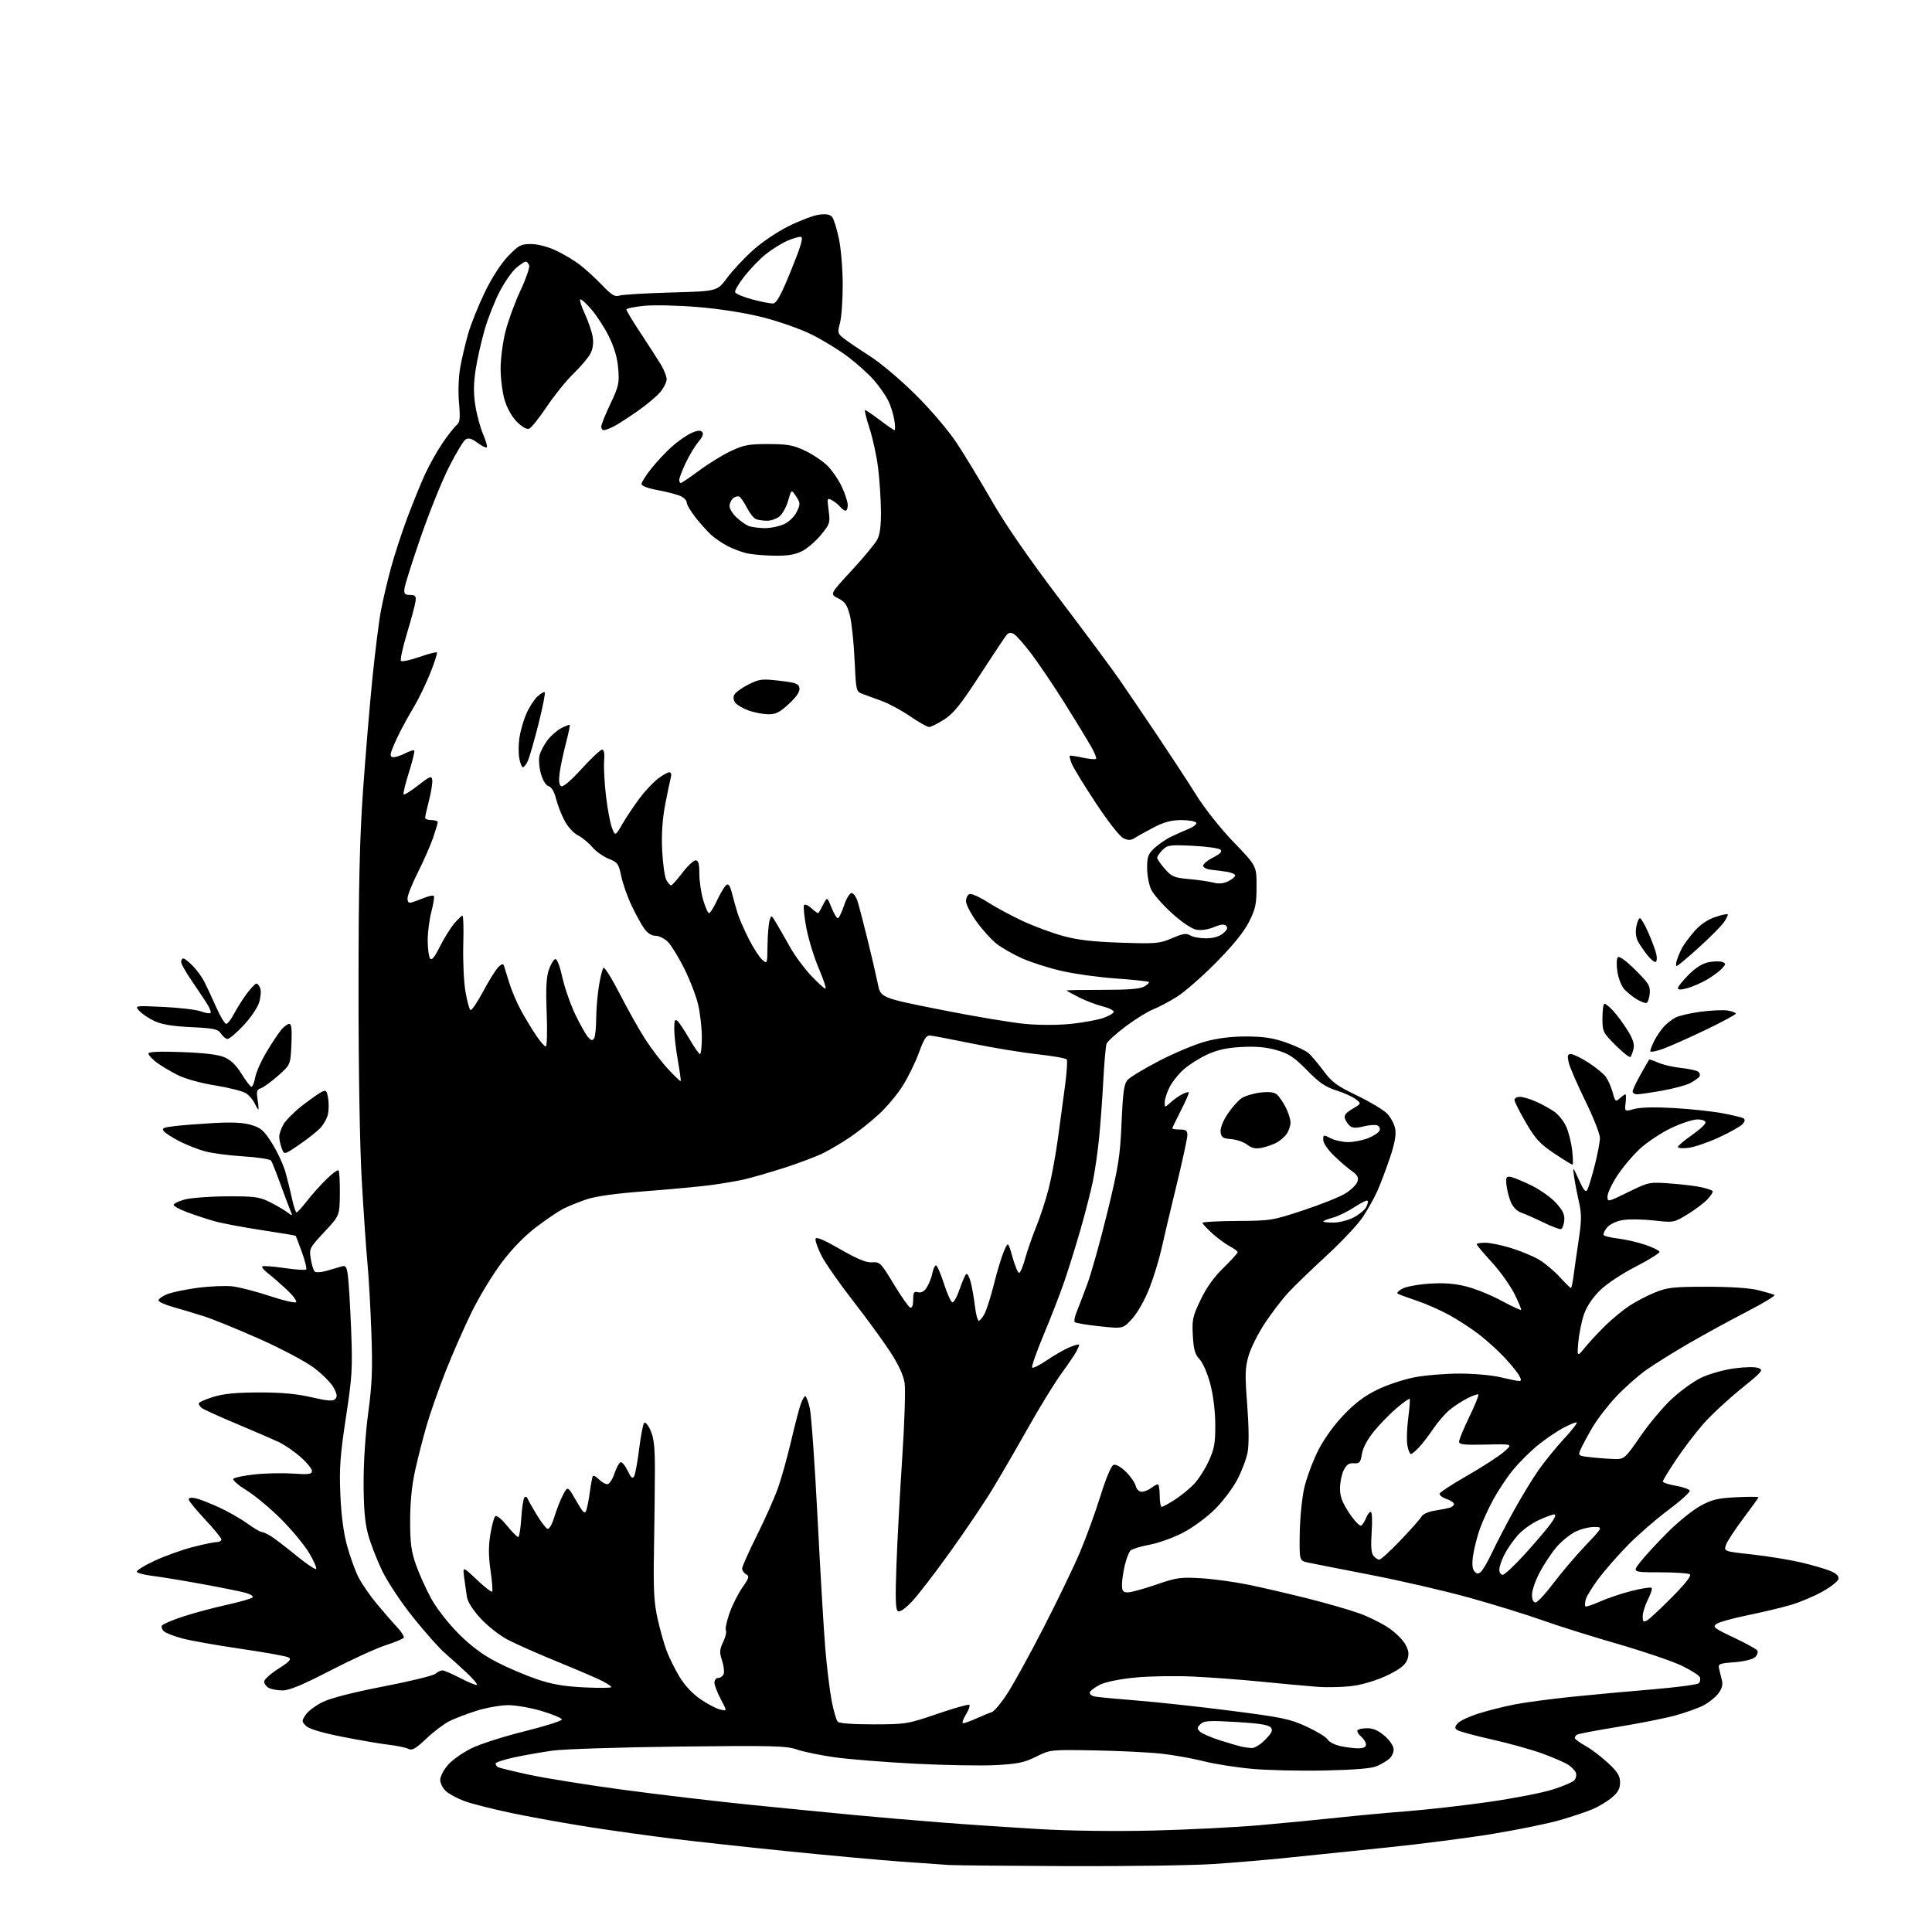 <?xml version="1.0" encoding="UTF-8" standalone="no"?>
<svg 
  version="1.1" 
  xmlns="http://www.w3.org/2000/svg" 
  xmlns:xlink="http://www.w3.org/1999/xlink" 
  xmlns:svg="http://www.w3.org/2000/svg"
  xmlns:rdf="http://www.w3.org/1999/02/22-rdf-syntax-ns#"
  xmlns:cc="http://creativecommons.org/ns#"
  xmlns:dc="http://purl.org/dc/elements/1.1/"
  viewBox="0 0 768 768"
  width="768"
  height="768"
>
<style>svg {background-color: white; }</style>"
<path stroke="none" fill="black" fill-rule="evenodd" d="M424.50,741.81C400.85,741.72 379.48,741.52 377.00,741.35C374.52,741.19 365.75,740.57 357.50,739.97C349.25,739.36 329.45,737.56 313.50,735.94C297.55,734.33 277.07,732.10 268.00,730.98C258.93,729.87 244.07,727.81 235.00,726.40C225.93,725.00 212.06,722.52 204.19,720.89C196.32,719.26 187.51,717.04 184.62,715.96C181.74,714.88 178.39,713.08 177.19,711.96C175.98,710.84 175.00,708.83 175.00,707.50C175.00,706.16 176.39,703.49 178.09,701.56C179.78,699.62 183.98,696.66 187.42,694.97C190.85,693.27 200.38,690.23 208.58,688.20C216.79,686.16 223.43,684.05 223.33,683.50C223.24,682.95 219.64,681.45 215.33,680.16C211.03,678.87 205.03,677.82 202.00,677.83C198.97,677.84 193.35,678.83 189.50,680.04C185.65,681.24 180.73,683.12 178.57,684.22C176.41,685.32 172.28,688.45 169.40,691.19C165.16,695.19 163.80,695.97 162.32,695.20C161.32,694.68 157.80,693.94 154.50,693.56C151.20,693.18 142.88,691.75 136.00,690.39C127.83,688.77 122.86,687.27 121.65,686.07C119.89,684.34 119.88,684.11 121.50,681.65C122.43,680.22 125.51,677.92 128.35,676.55C131.58,674.98 140.57,672.68 152.50,670.38C162.95,668.36 172.21,666.10 173.08,665.36C173.95,664.61 175.20,664.00 175.87,664.00C176.54,664.00 179.78,665.41 183.08,667.12C186.39,668.84 189.31,670.02 189.59,669.74C189.87,669.46 187.94,667.21 185.30,664.75C182.66,662.28 178.78,658.78 176.67,656.96C174.57,655.14 169.02,648.90 164.35,643.08C159.54,637.10 154.16,629.02 151.96,624.50C149.83,620.10 147.29,613.58 146.33,610.00C145.06,605.30 144.56,599.61 144.54,589.50C144.52,581.21 145.27,569.79 146.39,561.50C147.93,550.05 148.15,544.22 147.62,529.50C147.26,519.60 146.56,507.23 146.06,502.00C145.56,496.77 144.55,482.15 143.82,469.50C143.02,455.59 142.51,425.35 142.52,393.00C142.53,352.29 142.96,333.52 144.29,314.50C145.26,300.75 146.93,280.68 148.01,269.89C149.10,259.10 150.65,246.79 151.46,242.53C152.28,238.27 154.07,230.66 155.45,225.61C156.82,220.56 159.71,211.72 161.86,205.96C164.02,200.21 167.16,192.47 168.84,188.77C170.52,185.07 173.67,179.43 175.84,176.23C178.01,173.03 180.54,169.80 181.45,169.04C182.84,167.88 183.00,166.46 182.46,160.08C182.07,155.63 182.28,149.82 182.96,146.00C183.60,142.43 185.04,136.35 186.15,132.50C187.27,128.65 190.25,121.25 192.77,116.06C195.58,110.28 199.17,104.74 202.00,101.81C206.17,97.48 207.07,97.00 211.07,97.01C213.68,97.02 217.71,98.05 220.87,99.52C223.82,100.89 228.09,103.43 230.37,105.15C232.64,106.88 236.64,110.53 239.26,113.26C243.16,117.34 244.42,118.10 246.26,117.50C247.49,117.10 256.74,116.55 266.80,116.27C285.10,115.78 285.10,115.78 288.96,110.56C291.08,107.68 295.67,102.75 299.16,99.59C302.74,96.35 309.01,92.11 313.56,89.86C317.99,87.66 323.41,85.62 325.60,85.33C328.36,84.96 329.95,85.23 330.77,86.22C331.42,87.01 332.64,90.91 333.48,94.89C334.32,98.91 335.00,107.11 334.99,113.32C334.99,119.47 334.49,126.28 333.89,128.46C332.87,132.15 332.97,132.56 335.34,134.46C336.74,135.58 341.40,138.74 345.69,141.49C350.11,144.31 358.09,151.05 364.06,156.99C370.13,163.03 377.04,171.16 380.31,176.11C383.44,180.85 389.72,191.20 394.26,199.11C399.71,208.59 408.88,221.87 421.11,238.00C431.34,251.47 442.03,265.88 444.88,270.00C447.72,274.12 454.44,284.02 459.81,292.00C465.17,299.98 472.24,310.77 475.51,316.00C478.98,321.54 485.21,329.40 490.48,334.86C499.50,344.21 499.50,344.21 499.50,352.36C499.50,359.42 499.10,361.29 496.50,366.45C494.50,370.42 490.17,375.77 483.50,382.53C478.00,388.10 471.02,394.22 468.00,396.14C464.98,398.05 460.65,400.35 458.39,401.25C456.12,402.14 451.17,405.21 447.39,408.07C443.60,410.93 440.22,414.00 439.88,414.88C439.54,415.77 438.96,422.35 438.58,429.50C438.21,436.65 437.45,447.00 436.89,452.50C436.34,458.00 435.23,465.67 434.44,469.55C433.65,473.42 431.46,481.97 429.58,488.55C427.69,495.12 424.76,504.55 423.05,509.50C421.35,514.45 417.64,524.01 414.81,530.75C411.99,537.49 409.96,543.29 410.31,543.64C410.66,543.99 413.32,542.66 416.22,540.67C419.13,538.69 423.19,536.37 425.25,535.52C427.31,534.67 429.00,534.23 429.00,534.55C429.00,534.87 428.48,536.11 427.84,537.31C427.20,538.50 424.51,542.46 421.86,546.10C419.21,549.73 413.27,559.41 408.66,567.61C404.04,575.80 397.67,586.77 394.50,592.00C391.34,597.23 383.78,608.43 377.70,616.91C371.63,625.38 364.75,634.32 362.40,636.76C359.74,639.54 357.69,640.92 356.92,640.45C356.00,639.88 355.86,635.46 356.35,622.10C356.70,612.42 357.74,593.25 358.65,579.50C359.56,565.75 359.99,552.38 359.60,549.79C359.12,546.65 357.21,542.51 353.82,537.29C351.03,533.01 344.36,523.88 339.00,517.00C333.64,510.12 328.05,502.10 326.57,499.17C325.09,496.24 324.02,493.23 324.19,492.48C324.41,491.53 327.37,492.77 334.00,496.58C340.95,500.58 344.36,501.98 346.71,501.80C349.75,501.57 350.19,502.02 355.29,510.47C358.25,515.38 361.19,519.56 361.83,519.78C362.57,520.02 363.00,518.89 363.00,516.68C363.00,513.73 363.30,513.27 364.92,513.69C366.19,514.02 367.35,513.39 368.40,511.79C369.26,510.47 370.26,507.96 370.61,506.20C370.96,504.44 371.62,503.00 372.06,503.00C372.51,503.00 373.92,506.23 375.19,510.18C376.46,514.12 377.97,517.50 378.54,517.69C379.11,517.87 380.43,515.52 381.47,512.46C382.51,509.40 383.71,506.68 384.13,506.42C384.56,506.15 385.35,507.64 385.89,509.72C386.43,511.80 387.17,516.09 387.55,519.25C387.92,522.41 388.62,525.00 389.09,525.00C389.56,525.00 390.62,523.71 391.43,522.13C392.25,520.55 393.91,515.26 395.13,510.38C396.34,505.50 398.10,499.70 399.03,497.50C400.73,493.50 400.73,493.50 402.49,499.75C403.47,503.19 404.64,506.00 405.10,506.00C405.57,506.00 406.66,503.41 407.53,500.25C408.40,497.09 410.41,491.32 411.99,487.44C413.57,483.55 415.77,476.80 416.88,472.44C417.99,468.07 419.61,459.32 420.48,453.00C421.36,446.68 422.65,437.12 423.35,431.76C424.05,426.40 424.37,421.63 424.06,421.16C423.75,420.69 418.55,419.76 412.50,419.10C406.45,418.44 394.75,416.52 386.50,414.83C378.25,413.14 370.67,411.70 369.65,411.63C368.23,411.53 367.21,413.12 365.28,418.47C363.89,422.30 360.98,428.25 358.81,431.68C356.65,435.11 352.36,440.21 349.28,443.02C346.21,445.84 341.17,449.84 338.10,451.93C335.02,454.02 330.24,456.87 327.47,458.27C324.71,459.67 317.51,462.39 311.47,464.32C305.44,466.24 298.25,468.31 295.50,468.91C292.75,469.52 287.12,470.47 283.00,471.04C278.88,471.61 267.18,472.71 257.00,473.49C244.43,474.45 236.71,475.52 232.91,476.84C229.84,477.91 225.79,479.55 223.91,480.50C222.04,481.45 217.22,484.70 213.22,487.74C208.55,491.28 203.61,496.35 199.44,501.88C195.86,506.62 190.51,515.45 187.53,521.50C184.56,527.55 179.91,538.12 177.19,545.00C174.48,551.88 171.08,561.55 169.63,566.50C168.19,571.45 166.12,579.55 165.03,584.50C163.71,590.45 163.04,597.22 163.04,604.50C163.04,613.51 163.47,616.71 165.41,622.20C166.71,625.88 169.47,631.96 171.55,635.70C173.70,639.55 178.40,645.55 182.42,649.55C187.31,654.42 191.98,657.88 197.51,660.73C201.92,663.00 209.12,666.07 213.51,667.55C219.45,669.55 224.26,670.38 232.25,670.76C238.16,671.05 243.00,671.00 243.00,670.66C243.00,670.32 241.31,669.18 239.25,668.14C237.19,667.09 229.20,663.67 221.50,660.52C213.80,657.38 204.89,653.43 201.70,651.74C198.51,650.05 193.69,646.25 190.99,643.29C187.92,639.94 185.89,636.72 185.59,634.71C185.32,632.94 184.84,629.50 184.51,627.07C183.92,622.63 183.92,622.63 189.52,627.93C192.59,630.84 195.34,632.99 195.63,632.71C195.91,632.43 195.63,628.66 195.00,624.35C194.18,618.73 194.16,614.67 194.90,610.08C195.48,606.55 196.35,603.25 196.85,602.75C197.38,602.22 199.27,603.71 201.49,606.43C203.55,608.94 205.58,611.00 205.99,611.00C206.40,611.00 206.95,607.62 207.22,603.48C207.48,599.35 208.06,595.64 208.49,595.23C208.92,594.83 209.45,595.00 209.67,595.60C209.89,596.21 211.51,599.10 213.28,602.03C215.05,604.96 217.02,607.53 217.66,607.74C218.33,607.95 219.51,605.85 220.43,602.80C221.32,599.89 222.86,595.98 223.87,594.11C225.69,590.72 225.69,590.72 229.01,596.53C231.77,601.33 232.46,602.00 233.04,600.41C233.43,599.36 234.08,596.02 234.49,593.00C234.90,589.98 235.42,587.18 235.65,586.79C235.88,586.39 236.96,586.96 238.04,588.04C239.12,589.12 240.64,590.00 241.42,590.00C242.20,590.00 243.46,588.12 244.23,585.81C245.00,583.51 246.10,581.47 246.68,581.27C247.26,581.08 248.52,582.59 249.49,584.62C250.84,587.47 251.43,587.98 252.08,586.83C252.53,586.01 253.44,581.10 254.08,575.92C254.72,570.74 255.61,566.10 256.06,565.62C256.50,565.13 257.65,566.48 258.60,568.62C259.94,571.62 260.34,575.24 260.33,584.50C260.32,591.10 260.16,605.27 259.97,616.00C259.69,631.90 259.96,636.97 261.40,643.46C262.37,647.84 264.01,653.63 265.03,656.32C266.06,659.02 268.37,663.67 270.18,666.66C272.22,670.01 275.38,673.38 278.49,675.49C281.24,677.37 284.75,679.20 286.28,679.57C289.07,680.23 289.07,680.23 286.53,675.47C285.14,672.85 284.00,669.87 284.00,668.85C284.00,667.83 284.69,667.00 285.53,667.00C286.37,667.00 287.33,666.29 287.67,665.43C288.00,664.56 287.71,662.15 287.02,660.07C285.95,656.83 286.02,655.76 287.48,652.69C288.41,650.72 288.90,648.65 288.56,648.10C288.22,647.55 288.86,644.49 289.97,641.30C291.09,638.11 293.39,633.52 295.09,631.09C297.78,627.26 297.98,626.57 296.59,625.79C295.72,625.30 295.00,624.28 295.00,623.52C295.00,622.77 297.65,616.83 300.89,610.32C304.13,603.82 307.90,595.35 309.26,591.50C310.62,587.65 312.95,579.33 314.44,573.00C315.92,566.67 317.64,560.04 318.27,558.25C318.89,556.46 319.72,555.00 320.10,555.00C320.49,555.00 321.30,557.14 321.90,559.75C322.51,562.36 323.90,582.05 325.00,603.50C326.09,624.95 327.48,648.35 328.08,655.50C328.68,662.65 329.80,671.85 330.57,675.94C331.34,680.03 332.45,683.85 333.03,684.43C333.67,685.07 339.33,685.47 347.29,685.46C360.11,685.43 360.85,685.31 372.50,681.32C379.10,679.06 384.85,677.42 385.28,677.68C385.71,677.94 385.11,679.70 383.95,681.58C382.79,683.46 382.31,685.00 382.89,685.00C383.47,685.00 385.87,684.13 388.22,683.07C390.58,682.01 393.29,680.89 394.25,680.60C395.21,680.30 398.04,676.91 400.53,673.06C403.02,669.21 409.52,657.38 414.96,646.78C420.41,636.17 426.87,622.77 429.31,617.00C431.76,611.23 435.41,601.19 437.43,594.70C439.60,587.74 441.72,582.66 442.62,582.32C443.53,581.97 445.47,583.03 447.49,584.99C449.33,586.78 451.11,589.31 451.44,590.62C451.79,592.02 452.78,593.00 453.83,593.00C454.81,593.00 456.49,592.34 457.56,591.53C458.63,590.72 459.84,590.05 460.25,590.03C460.66,590.01 461.00,592.02 461.00,594.50C461.00,596.98 461.36,599.00 461.80,599.00C462.25,599.00 464.61,597.71 467.05,596.13C469.50,594.55 472.94,591.74 474.70,589.88C476.45,588.02 479.07,583.92 480.51,580.76C482.73,575.92 483.13,573.65 483.09,566.26C483.06,560.95 482.29,554.61 481.11,550.16C480.02,546.00 478.18,541.76 476.87,540.36C475.03,538.40 474.48,536.50 474.17,530.95C473.81,524.67 474.10,523.32 477.23,516.75C479.54,511.90 482.55,507.68 486.33,504.00C489.43,500.98 491.98,498.17 491.99,497.78C491.99,497.38 490.62,496.34 488.94,495.47C487.26,494.60 484.11,492.28 481.94,490.33C479.77,488.37 478.00,486.47 478.00,486.10C478.00,485.73 484.19,485.39 491.75,485.35C505.09,485.28 505.88,485.15 518.00,481.14C524.88,478.87 532.39,475.87 534.69,474.49C536.99,473.10 539.19,470.97 539.58,469.75C540.13,468.03 539.65,467.11 537.39,465.52C535.80,464.41 532.59,461.65 530.25,459.38C527.84,457.04 526.00,454.33 526.00,453.11C526.00,451.04 526.12,451.01 528.95,452.47C530.57,453.31 533.71,454.00 535.93,454.00C538.15,454.00 541.73,453.29 543.90,452.42C546.07,451.55 548.10,450.19 548.41,449.38C548.71,448.58 548.29,447.66 547.46,447.35C546.63,447.03 544.18,447.22 542.01,447.77C539.20,448.48 537.67,448.44 536.67,447.64C535.91,447.01 535.00,445.69 534.65,444.71C534.19,443.38 534.96,442.37 537.62,440.79C541.22,438.67 541.22,438.67 538.86,436.90C537.57,435.92 534.08,434.35 531.11,433.42C526.91,432.10 524.34,430.33 519.56,425.45C514.48,420.26 512.39,418.88 507.55,417.47C503.38,416.26 499.34,415.89 493.59,416.19C487.73,416.50 483.97,417.32 479.95,419.16C476.90,420.56 472.72,423.19 470.65,425.01C468.58,426.82 466.01,430.02 464.94,432.12C463.87,434.21 463.00,436.92 463.00,438.13C463.00,440.35 463.00,440.35 465.25,438.30C466.49,437.17 468.55,435.71 469.84,435.04C471.12,434.38 472.34,434.01 472.55,434.22C472.76,434.43 471.37,437.64 469.46,441.36C467.56,445.08 466.00,448.32 466.00,448.56C466.00,448.80 467.35,449.00 469.00,449.00C471.43,449.00 472.00,449.42 472.00,451.21C472.00,452.42 470.03,461.54 467.61,471.46C465.20,481.38 462.51,492.76 461.63,496.74C460.75,500.73 458.65,507.55 456.97,511.91C455.21,516.49 452.35,521.61 450.20,524.03C446.47,528.22 446.47,528.22 437.19,527.23C432.08,526.69 427.61,525.94 427.25,525.58C426.89,525.22 427.19,523.48 427.92,521.71C428.64,519.95 430.57,514.90 432.20,510.50C433.83,506.10 437.42,493.27 440.17,482.00C444.62,463.75 445.24,459.84 445.84,446.35C446.38,433.84 446.81,430.86 448.28,429.24C449.26,428.16 454.89,424.77 460.78,421.71C466.68,418.64 474.87,415.21 478.98,414.07C484.04,412.67 489.38,412.01 495.48,412.02C502.43,412.04 506.08,412.60 511.36,414.46C515.13,415.79 519.12,417.69 520.24,418.69C521.35,419.69 524.02,422.86 526.16,425.75C529.46,430.19 531.48,431.68 539.35,435.45C544.46,437.91 549.83,441.11 551.30,442.57C552.76,444.03 554.24,446.77 554.60,448.67C555.06,451.12 554.45,454.47 552.50,460.30C550.98,464.81 548.73,470.75 547.49,473.50C546.25,476.25 543.67,480.88 541.75,483.78C539.83,486.69 533.36,493.57 527.38,499.08C521.39,504.59 514.54,511.21 512.14,513.80C509.74,516.38 505.57,521.83 502.87,525.90C500.17,529.98 497.23,535.82 496.34,538.90C494.93,543.74 494.86,546.37 495.79,558.49C496.46,567.30 496.52,574.29 495.94,577.33C495.44,579.99 493.56,584.93 491.76,588.32C489.97,591.71 485.95,597.00 482.83,600.07C479.72,603.15 474.09,607.28 470.33,609.24C466.57,611.21 460.57,613.37 457.00,614.04C453.43,614.71 450.00,615.76 449.38,616.38C448.77,617.00 447.75,619.61 447.13,622.19C446.51,624.77 446.00,628.26 446.00,629.94C446.00,632.47 446.40,633.00 448.31,633.00C449.58,633.00 454.65,631.61 459.56,629.92C467.74,627.10 469.27,626.89 477.50,627.38C482.45,627.68 490.94,628.85 496.37,629.97C501.81,631.09 512.40,633.55 519.92,635.44C527.44,637.34 536.65,640.00 540.40,641.35C544.14,642.71 549.39,645.32 552.07,647.15C554.75,648.97 557.72,651.92 558.68,653.70C560.01,656.18 560.19,657.56 559.43,659.71C558.72,661.74 556.70,663.38 551.98,665.74C548.25,667.60 542.53,669.44 538.50,670.06C534.65,670.65 527.90,670.86 523.50,670.52C519.10,670.18 509.20,669.27 501.50,668.50C493.80,667.73 481.65,666.81 474.50,666.47C467.35,666.13 456.88,666.29 451.24,666.85C445.18,667.44 439.46,668.60 437.29,669.67C435.27,670.68 433.44,672.05 433.23,672.71C433.03,673.38 433.90,674.13 435.18,674.39C436.46,674.64 444.02,675.36 452.00,675.99C459.98,676.62 476.75,678.45 489.27,680.05C509.76,682.67 512.78,683.30 519.40,686.36C523.45,688.23 527.19,690.52 527.71,691.45C528.23,692.37 530.42,693.54 532.58,694.04C534.73,694.54 537.96,694.96 539.75,694.98C541.99,694.99 543.00,694.53 543.00,693.49C543.00,692.66 542.12,691.23 541.05,690.31C539.98,689.39 539.33,688.27 539.61,687.82C539.89,687.37 541.65,687.00 543.52,687.00C545.91,687.00 547.99,687.93 550.47,690.10C552.54,691.92 554.00,694.13 554.00,695.45C554.00,696.68 553.21,698.35 552.25,699.15C551.29,699.96 549.15,701.24 547.50,702.00C545.42,702.96 539.06,703.52 526.83,703.79C517.11,704.01 503.99,703.72 497.68,703.14C491.36,702.57 482.65,701.19 478.32,700.08C473.98,698.97 466.40,697.63 461.47,697.09C456.54,696.56 444.62,695.98 435.00,695.81C417.56,695.50 417.48,695.51 411.89,698.30C407.21,700.63 404.57,701.19 395.89,701.66C390.18,701.97 375.67,701.72 363.65,701.10C351.64,700.48 337.24,699.32 331.65,698.53C326.07,697.73 319.36,696.35 316.74,695.44C312.52,693.99 307.13,693.86 269.74,694.29C246.51,694.56 223.90,695.29 219.50,695.92C215.10,696.54 208.24,697.76 204.25,698.62C200.26,699.49 197.00,700.58 197.00,701.04C197.00,701.50 197.40,702.13 197.90,702.44C198.39,702.74 204.00,704.12 210.37,705.49C216.74,706.87 233.60,709.56 247.84,711.48C262.09,713.39 284.71,716.07 298.12,717.42C311.53,718.77 329.93,720.58 339.00,721.44C348.07,722.31 363.82,723.66 374.00,724.45C384.18,725.25 401.73,726.43 413.00,727.09C425.44,727.81 443.33,728.04 458.50,727.67C472.25,727.33 491.38,726.37 501.00,725.52C510.62,724.67 524.58,723.32 532.00,722.52C539.42,721.72 551.80,720.57 559.50,719.98C567.20,719.38 581.60,717.75 591.50,716.35C601.40,714.94 612.93,712.71 617.13,711.39C621.33,710.07 625.28,708.37 625.90,707.62C626.52,706.87 626.76,705.55 626.43,704.69C626.10,703.83 624.74,702.41 623.41,701.53C622.08,700.66 617.50,698.67 613.24,697.10C608.98,695.54 599.88,693.00 593.00,691.46C586.12,689.92 579.93,688.22 579.22,687.69C578.21,686.91 578.27,686.36 579.52,684.98C580.38,684.03 584.13,682.29 587.87,681.11C591.60,679.93 598.10,678.31 602.33,677.50C606.55,676.69 616.64,675.35 624.75,674.51C632.86,673.68 647.33,672.34 656.90,671.55C666.47,670.75 674.74,669.66 675.28,669.12C675.82,668.58 676.02,667.51 675.73,666.74C675.44,665.97 672.11,663.87 668.35,662.07C664.58,660.28 653.17,656.41 643.00,653.47C632.82,650.54 619.32,646.30 613.00,644.04C606.67,641.78 593.58,637.74 583.91,635.06C574.23,632.38 556.68,628.33 544.91,626.05C533.13,623.77 521.92,621.56 520.00,621.15C516.50,620.39 516.50,620.39 516.67,609.43C516.77,603.40 517.57,595.33 518.46,591.49C519.35,587.64 521.74,581.14 523.77,577.02C526.07,572.38 529.88,566.98 533.86,562.76C538.47,557.88 542.25,555.00 547.38,552.48C551.30,550.55 558.03,548.30 562.34,547.49C566.65,546.67 574.75,546.01 580.34,546.02C585.93,546.02 593.20,546.68 596.50,547.48C599.80,548.28 603.08,548.94 603.79,548.96C604.80,548.99 604.82,548.54 603.90,546.81C603.26,545.61 600.65,542.40 598.11,539.68C595.58,536.97 590.99,532.81 587.93,530.45C584.87,528.09 579.47,524.58 575.93,522.65C572.39,520.72 566.58,518.17 563.00,516.98C559.43,515.79 556.10,514.56 555.61,514.26C555.12,513.95 555.98,513.04 557.53,512.23C559.08,511.42 563.98,510.53 568.42,510.26C574.12,509.90 578.41,510.24 582.98,511.42C586.55,512.33 592.80,514.87 596.87,517.07C600.94,519.27 604.44,520.90 604.64,520.70C604.84,520.49 603.65,517.61 601.99,514.30C600.33,510.98 596.28,505.32 592.99,501.73C589.69,498.13 587.00,494.92 587.00,494.60C587.00,494.27 588.53,494.00 590.39,494.00C592.26,494.00 596.87,494.95 600.64,496.11C604.42,497.27 609.37,499.32 611.66,500.66C613.95,501.99 617.68,505.09 619.93,507.54C622.19,509.99 624.23,512.00 624.46,512.00C624.69,512.00 625.16,509.86 625.50,507.25C625.84,504.64 626.76,498.23 627.54,493.00C628.74,484.95 628.74,482.58 627.60,477.50C626.85,474.20 625.99,469.70 625.69,467.50C625.14,463.50 625.14,463.50 627.63,469.00C629.52,473.17 630.33,474.13 630.98,472.98C631.45,472.15 632.77,467.80 633.92,463.32C635.06,458.83 636.00,453.89 636.00,452.33C636.00,450.77 633.36,444.10 630.13,437.50C626.90,430.90 623.94,424.04 623.55,422.25C622.98,419.62 623.15,419.00 624.47,419.00C625.36,419.00 628.50,420.54 631.43,422.41C634.36,424.29 637.50,426.88 638.41,428.16C639.31,429.45 640.52,432.23 641.09,434.35C642.06,437.94 642.24,438.09 643.89,436.60C644.86,435.72 645.87,435.00 646.13,435.00C646.39,435.00 646.42,436.55 646.20,438.45C645.79,441.90 645.79,441.90 649.64,440.83C652.07,440.16 657.89,440.03 665.49,440.47C672.10,440.85 680.77,441.79 684.78,442.54C688.78,443.30 692.51,444.20 693.07,444.55C693.74,444.96 693.65,445.73 692.80,446.76C692.08,447.63 687.90,450.01 683.50,452.05C679.10,454.09 673.59,455.99 671.25,456.28C668.91,456.57 667.00,456.42 667.00,455.95C667.00,455.47 669.46,453.38 672.46,451.29C675.47,449.21 677.94,446.94 677.96,446.25C677.98,445.50 676.70,445.00 674.72,445.00C672.92,445.00 668.19,446.56 664.22,448.46C660.25,450.37 654.68,454.08 651.84,456.71C649.00,459.35 644.95,464.16 642.84,467.41C640.73,470.65 639.00,474.35 639.00,475.62C639.00,477.89 639.13,477.86 647.25,473.88C655.44,469.87 655.57,469.84 664.00,470.45C668.67,470.79 674.22,471.46 676.33,471.95C678.44,472.43 680.43,473.09 680.76,473.42C681.09,473.75 680.17,475.26 678.71,476.78C677.26,478.29 673.65,481.00 670.70,482.79C665.35,486.03 665.29,486.04 657.24,485.14C652.80,484.65 647.23,484.59 644.87,485.02C642.36,485.48 639.83,486.73 638.79,488.01C637.81,489.22 637.22,490.55 637.48,490.96C637.73,491.38 640.33,492.00 643.24,492.34C646.15,492.68 650.97,493.79 653.96,494.81C656.94,495.82 659.52,497.07 659.68,497.58C659.84,498.08 655.59,500.75 650.24,503.50C644.54,506.42 638.60,510.38 635.92,513.04C633.01,515.91 630.71,519.39 629.63,522.54C628.70,525.27 627.70,530.20 627.41,533.50C626.90,539.50 626.90,539.50 630.18,535.50C631.99,533.30 635.64,529.39 638.28,526.81C640.93,524.24 645.16,520.76 647.69,519.08C650.22,517.41 654.81,515.02 657.89,513.77C662.85,511.76 665.23,511.50 678.50,511.50C687.95,511.50 695.54,512.01 699.00,512.88C702.02,513.64 704.90,514.49 705.38,514.77C705.87,515.05 700.92,518.04 694.38,521.42C687.85,524.79 677.55,530.42 671.50,533.92C665.45,537.42 657.78,542.21 654.45,544.55C651.13,546.89 645.67,551.73 642.34,555.30C639.00,558.87 634.75,564.42 632.89,567.64C631.02,570.86 628.98,574.67 628.35,576.11C627.21,578.74 627.21,578.74 633.25,579.37C636.57,579.72 640.78,580.00 642.59,580.00C645.62,580.00 646.39,579.27 652.03,571.03C655.41,566.10 661.02,559.40 664.50,556.15C667.98,552.89 673.32,549.05 676.36,547.61C679.40,546.17 685.21,544.53 689.27,543.97C693.54,543.38 697.64,543.30 698.98,543.80C701.13,544.59 700.62,545.19 691.90,552.24C686.73,556.42 680.03,562.67 677.01,566.12C673.99,569.58 669.15,575.95 666.26,580.27C663.37,584.59 661.00,588.49 661.00,588.92C661.00,589.36 663.33,590.12 666.17,590.61C669.02,591.10 671.50,591.98 671.69,592.57C671.89,593.16 668.05,596.62 663.18,600.26C658.30,603.90 651.08,610.17 647.14,614.19C643.20,618.21 637.95,624.20 635.47,627.50C633.00,630.80 630.70,634.53 630.36,635.80C630.03,637.06 629.97,638.30 630.23,638.56C630.48,638.82 633.13,637.94 636.10,636.61C639.07,635.28 644.74,633.38 648.71,632.39C652.67,631.39 656.19,630.86 656.53,631.19C656.86,631.53 656.21,633.63 655.07,635.86C653.93,638.09 653.00,641.09 653.00,642.51C653.00,644.68 653.28,644.94 654.75,644.12C655.71,643.59 660.19,639.41 664.70,634.85C670.21,629.27 672.51,626.31 671.70,625.79C671.04,625.37 665.62,625.02 659.67,625.02C648.83,625.00 648.83,625.00 652.17,620.77C654.00,618.44 658.89,613.15 663.03,609.02C667.17,604.88 673.02,600.17 676.03,598.55C680.59,596.08 682.95,595.53 690.25,595.18C695.06,594.94 699.00,594.95 699.00,595.19C699.00,595.44 696.31,599.20 693.01,603.57C689.72,607.93 686.62,612.67 686.12,614.09C685.22,616.68 685.22,616.68 696.36,617.91C702.49,618.58 711.20,619.99 715.72,621.04C720.24,622.09 725.56,623.63 727.55,624.46C729.97,625.47 731.05,626.51 730.83,627.63C730.65,628.55 727.80,630.82 724.50,632.66C721.20,634.51 715.58,636.89 712.00,637.95C708.42,639.01 700.67,640.87 694.77,642.07C688.87,643.27 683.24,644.84 682.27,645.56C680.69,646.73 681.44,647.31 689.21,650.96C694.00,653.22 698.21,655.54 698.58,656.12C698.94,656.71 698.56,657.87 697.73,658.70C696.82,659.61 693.53,660.43 689.54,660.75C683.13,661.26 682.88,661.38 683.43,663.64C683.74,664.94 684.25,667.03 684.56,668.29C684.92,669.78 684.36,671.55 682.96,673.32C681.78,674.83 679.09,676.94 676.98,678.01C674.87,679.09 669.85,680.86 665.82,681.96C661.80,683.06 651.61,685.08 643.20,686.45C634.78,687.82 627.47,689.21 626.95,689.53C626.43,689.85 626.00,690.46 626.00,690.87C626.00,691.29 627.91,692.70 630.25,694.02C632.59,695.33 636.64,698.40 639.25,700.84C643.05,704.38 644.00,705.93 644.00,708.55C644.00,711.01 643.20,712.50 640.76,714.55C638.97,716.05 635.56,718.12 633.18,719.14C630.79,720.16 624.97,722.12 620.24,723.49C615.51,724.86 603.51,727.32 593.57,728.96C583.63,730.60 564.48,733.07 551.00,734.44C537.52,735.82 519.98,737.63 512.00,738.46C504.02,739.29 490.75,740.42 482.50,740.97C474.25,741.52 448.15,741.90 424.50,741.81zM497.55,694.88C498.69,694.95 501.10,693.46 502.96,691.54C505.65,688.77 506.08,687.80 505.13,686.66C504.29,685.65 500.31,685.03 491.37,684.51C480.50,683.89 478.57,684.01 477.18,685.39C475.77,686.80 475.75,687.17 477.04,688.38C477.84,689.14 481.43,690.69 485.00,691.82C488.57,692.95 492.40,694.07 493.50,694.32C494.60,694.57 496.42,694.82 497.55,694.88zM112.23,671.97C110.18,671.95 107.71,671.48 106.75,670.92C105.79,670.36 105.00,669.24 105.00,668.44C105.00,667.63 107.54,665.35 110.65,663.36C115.20,660.45 115.99,659.57 114.70,658.85C113.82,658.36 105.32,656.82 95.80,655.44C86.29,654.05 75.80,652.19 72.50,651.31C69.20,650.43 65.88,649.15 65.13,648.45C64.38,647.76 64.05,646.73 64.39,646.17C64.74,645.62 68.50,644.01 72.76,642.61C77.02,641.21 84.78,639.12 90.00,637.98C95.22,636.83 99.89,635.50 100.38,635.02C100.88,634.52 99.59,633.70 97.38,633.11C95.24,632.55 87.42,630.97 80.00,629.62C72.58,628.27 63.91,626.85 60.74,626.46C57.57,626.08 54.72,625.36 54.41,624.85C54.10,624.35 57.28,622.36 61.47,620.42C65.67,618.48 72.53,616.02 76.71,614.95C80.90,613.88 85.15,613.00 86.16,613.00C87.17,613.00 88.00,612.53 88.00,611.96C88.00,611.39 85.08,607.81 81.50,604.00C77.92,600.19 75.00,596.60 75.00,596.02C75.00,595.38 76.09,595.21 77.75,595.58C79.26,595.92 83.39,597.52 86.91,599.13C90.44,600.73 95.51,603.61 98.17,605.52C100.83,607.44 103.47,609.00 104.04,609.00C104.61,609.00 106.29,609.77 107.79,610.71C109.28,611.66 113.77,615.10 117.77,618.36C121.76,621.63 125.31,624.02 125.66,623.68C126.00,623.34 124.75,620.48 122.89,617.34C121.03,614.20 116.00,608.13 111.73,603.86C107.46,599.59 101.26,594.43 97.95,592.39C94.56,590.30 92.31,588.29 92.79,587.81C93.27,587.33 97.01,586.57 101.10,586.11C105.20,585.65 112.02,585.49 116.27,585.77C122.79,586.19 124.00,586.02 124.00,584.72C124.00,583.87 121.94,581.35 119.41,579.13C116.89,576.91 112.95,574.22 110.66,573.16C108.37,572.09 100.88,568.85 94.00,565.97C87.12,563.08 80.94,560.27 80.25,559.74C79.56,559.20 79.00,558.37 79.00,557.91C79.00,557.44 81.59,556.26 84.75,555.30C88.91,554.02 93.96,553.53 103.00,553.52C111.84,553.51 117.92,554.06 123.78,555.42C130.17,556.90 132.33,557.07 133.25,556.15C134.17,555.23 134.02,554.19 132.60,551.56C131.60,549.70 128.01,546.12 124.64,543.61C121.24,541.09 111.59,536.00 103.00,532.18C94.47,528.39 84.58,524.36 81.00,523.22C77.42,522.08 71.91,520.43 68.75,519.55C65.59,518.66 63.00,517.48 63.00,516.92C63.00,516.36 64.49,515.27 66.32,514.51C68.15,513.75 73.63,512.59 78.50,511.94C83.37,511.29 89.64,511.03 92.43,511.35C95.22,511.68 101.87,513.40 107.21,515.18C112.55,516.96 117.27,518.06 117.70,517.63C118.13,517.20 116.46,514.96 113.99,512.65C111.52,510.35 108.19,507.45 106.60,506.21C105.00,504.98 103.94,503.72 104.25,503.42C104.55,503.11 108.47,503.40 112.95,504.05C117.43,504.71 121.36,504.97 121.69,504.65C122.02,504.32 121.27,501.22 120.02,497.77C118.77,494.32 117.66,491.39 117.55,491.25C117.43,491.12 111.30,490.09 103.92,488.98C96.54,487.86 88.06,486.25 85.08,485.40C82.10,484.54 77.27,482.95 74.33,481.85C71.40,480.75 69.00,479.46 69.00,478.97C69.00,478.48 70.91,477.53 73.25,476.86C75.59,476.19 83.12,475.61 90.00,475.57C100.97,475.51 103.05,475.77 107.00,477.72C109.47,478.94 112.60,480.74 113.95,481.72C116.34,483.46 116.38,483.45 115.54,481.50C115.07,480.40 113.29,475.68 111.59,471.00C109.89,466.32 108.18,462.01 107.79,461.40C107.39,460.80 102.45,460.02 96.79,459.68C91.13,459.33 84.25,458.43 81.50,457.67C78.75,456.92 74.22,455.14 71.44,453.73C68.65,452.31 65.84,450.51 65.18,449.72C64.17,448.50 64.85,448.18 69.51,447.63C72.54,447.27 79.63,446.73 85.26,446.41C92.48,446.02 96.82,446.25 99.97,447.21C103.81,448.38 104.99,449.44 108.24,454.65C110.33,457.99 112.71,463.14 113.52,466.11C114.34,469.07 115.52,473.86 116.14,476.75C116.76,479.64 117.55,481.98 117.89,481.96C118.22,481.94 120.08,479.91 122.00,477.44C123.92,474.97 127.40,471.08 129.73,468.79C132.06,466.50 134.24,464.90 134.57,465.24C134.91,465.58 135.15,469.77 135.10,474.55C135.00,483.24 135.00,483.24 128.93,489.73C123.04,496.03 122.88,496.34 123.53,500.36C123.90,502.64 124.58,504.90 125.04,505.39C125.52,505.90 127.47,505.83 129.69,505.21C131.78,504.62 134.45,503.85 135.60,503.49C137.47,502.92 137.77,503.34 138.31,507.23C138.64,509.65 139.21,519.25 139.58,528.56C140.18,543.98 140.00,547.11 137.50,563.50C135.22,578.50 134.85,583.59 135.29,594.00C135.63,602.20 136.54,609.21 137.95,614.38C139.13,618.71 141.17,624.37 142.48,626.95C143.79,629.54 147.13,634.38 149.91,637.70C152.69,641.03 156.32,645.20 157.98,646.98C159.64,648.75 160.76,650.57 160.49,651.02C160.21,651.47 156.95,652.83 153.24,654.03C149.53,655.23 139.63,659.77 131.23,664.11C120.01,669.91 114.98,671.99 112.23,671.97zM610.38,637.00C611.14,637.00 614.33,633.58 617.48,629.39C620.63,625.21 626.37,618.46 630.23,614.39C637.25,607.00 637.25,607.00 633.59,607.00C631.57,607.00 628.19,607.88 626.07,608.97C623.95,610.05 620.64,612.77 618.72,615.01C616.80,617.26 613.83,621.72 612.11,624.94C610.40,628.15 609.00,632.18 609.00,633.89C609.00,635.87 609.50,637.00 610.38,637.00zM588.64,624.88C589.40,624.25 591.43,620.76 593.14,617.12C594.85,613.48 598.74,606.00 601.78,600.50C604.81,595.00 609.27,587.69 611.69,584.26C614.11,580.83 618.60,575.30 621.68,571.98C624.76,568.66 627.06,565.72 626.79,565.46C626.53,565.20 624.01,566.22 621.19,567.74C618.37,569.26 613.67,572.51 610.74,574.96C607.82,577.42 603.58,581.69 601.32,584.46C599.06,587.23 595.59,592.45 593.62,596.07C591.64,599.68 589.18,605.08 588.16,608.07C587.13,611.05 585.97,615.67 585.58,618.31C585.09,621.56 585.25,623.60 586.06,624.57C586.98,625.68 587.59,625.75 588.64,624.88zM597.35,626.00C598.09,626.00 602.02,622.33 606.10,617.84C610.17,613.35 614.78,607.95 616.34,605.84C618.14,603.39 618.69,602.00 617.84,602.01C617.10,602.02 614.25,603.07 611.49,604.35C608.74,605.63 605.03,608.34 603.25,610.37C601.47,612.40 599.11,615.83 598.01,617.99C596.90,620.15 596.00,622.84 596.00,623.96C596.00,625.08 596.61,626.00 597.35,626.00zM548.30,620.00C548.89,620.00 552.70,616.51 556.78,612.25C560.85,607.99 564.59,603.75 565.08,602.84C565.59,601.90 567.83,600.89 570.24,600.52C572.58,600.15 575.29,599.63 576.25,599.36C577.21,599.09 578.00,598.42 578.00,597.88C578.00,597.34 576.63,596.42 574.95,595.83C573.28,595.25 572.07,594.30 572.26,593.72C572.45,593.14 577.40,589.93 583.25,586.58C589.10,583.24 595.60,579.03 597.70,577.24C601.50,573.98 601.50,573.98 590.75,574.24C581.98,574.45 580.00,574.24 580.00,573.07C580.00,572.29 581.83,567.86 584.07,563.23C586.31,558.60 587.93,554.60 587.67,554.34C587.41,554.07 585.41,554.77 583.23,555.88C581.05,556.99 577.84,559.10 576.10,560.57C574.36,562.03 571.54,565.32 569.82,567.87C568.11,570.41 565.56,573.74 564.17,575.25C562.77,576.76 561.28,578.00 560.86,578.00C560.44,578.00 559.80,576.46 559.45,574.58C559.10,572.71 559.25,567.87 559.78,563.83C560.31,559.80 560.58,556.31 560.37,556.08C560.17,555.86 557.87,557.48 555.25,559.68C552.64,561.89 548.59,566.03 546.26,568.88C543.57,572.16 541.79,575.48 541.39,577.95C540.84,581.38 540.46,581.82 538.18,581.67C536.21,581.54 535.24,582.22 534.13,584.48C533.32,586.13 532.67,589.37 532.67,591.70C532.67,594.90 533.56,597.27 536.37,601.50C538.40,604.57 540.53,606.79 541.10,606.44C541.66,606.09 542.53,604.72 543.04,603.40C543.54,602.08 544.37,601.00 544.88,601.00C545.42,601.00 545.58,604.33 545.26,608.98C544.88,614.64 545.08,617.40 545.98,618.48C546.68,619.31 547.72,620.00 548.30,620.00zM620.50,488.59C619.95,488.73 616.81,487.53 613.53,485.94C610.25,484.35 606.29,482.60 604.75,482.06C603.00,481.45 601.41,479.83 600.56,477.79C599.81,475.98 599.03,472.93 598.84,471.00C598.55,467.97 598.77,467.54 600.50,467.83C601.60,468.02 605.32,469.54 608.76,471.23C612.21,472.91 616.62,476.05 618.57,478.21C621.31,481.25 622.05,482.84 621.81,485.24C621.64,486.95 621.05,488.46 620.50,488.59zM530.04,486.00C532.26,486.00 535.85,485.10 538.01,484.00C540.17,482.89 542.43,481.06 543.05,479.91C543.66,478.77 543.92,477.59 543.62,477.29C543.33,477.00 540.96,478.16 538.35,479.89C535.75,481.61 531.90,483.49 529.81,484.05C527.71,484.62 526.00,485.28 526.00,485.54C526.00,485.79 527.82,486.00 530.04,486.00zM625.07,462.98C624.75,462.96 621.47,460.93 617.78,458.47C612.12,454.69 610.34,452.75 606.55,446.24C604.07,441.98 602.03,437.94 602.02,437.25C602.01,436.56 603.01,436.01 604.25,436.02C605.49,436.03 608.45,436.93 610.82,438.01C613.20,439.08 616.41,440.87 617.95,441.96C619.49,443.06 621.54,445.62 622.51,447.65C623.47,449.69 624.57,453.97 624.95,457.17C625.32,460.38 625.38,462.99 625.07,462.98zM118.74,455.17C112.98,459.09 112.98,459.09 111.99,456.48C111.45,455.04 111.00,452.96 111.00,451.84C111.00,450.72 111.78,448.48 112.74,446.86C113.70,445.24 116.96,441.98 119.99,439.61C123.02,437.24 126.46,434.80 127.64,434.17C129.59,433.15 129.84,433.34 130.40,436.34C130.74,438.15 130.74,441.06 130.39,442.80C130.04,444.55 128.57,447.16 127.13,448.61C125.68,450.06 121.91,453.01 118.74,455.17zM501.33,456.32C499.06,456.75 497.49,456.38 495.77,455.03C494.45,453.99 491.60,453.00 489.43,452.82C486.08,452.55 485.46,452.13 485.21,449.99C485.03,448.47 486.13,445.64 487.99,442.83C489.68,440.28 492.19,437.45 493.58,436.54C494.96,435.64 498.31,434.63 501.03,434.31C504.40,433.91 506.47,434.14 507.56,435.05C508.43,435.77 510.01,438.07 511.07,440.14C512.13,442.22 513.00,444.96 513.00,446.24C513.00,447.51 512.30,449.56 511.44,450.78C510.58,452.01 508.67,453.62 507.19,454.36C505.71,455.11 503.07,455.98 501.33,456.32zM102.67,441.00C102.48,441.00 101.82,439.90 101.21,438.55C100.59,437.21 99.05,435.42 97.78,434.59C96.51,433.76 91.03,432.37 85.61,431.49C79.79,430.56 73.65,428.85 70.62,427.34C67.81,425.93 64.04,423.68 62.25,422.34C60.46,421.00 59.00,419.41 59.00,418.82C59.00,418.08 63.14,417.89 72.25,418.22C81.19,418.54 86.71,419.21 89.22,420.28C91.77,421.37 93.92,423.46 96.06,426.94C97.77,429.72 99.53,432.00 99.97,432.00C100.42,432.00 101.08,430.31 101.46,428.25C101.83,426.19 103.90,421.57 106.05,418.00C108.20,414.43 110.83,410.49 111.89,409.25C112.95,408.01 114.36,407.00 115.02,407.00C115.88,407.00 116.11,409.29 115.84,415.14C115.47,423.27 115.47,423.27 110.51,427.64C107.78,430.04 104.70,432.28 103.66,432.61C102.09,433.11 101.88,433.85 102.40,437.10C102.74,439.25 102.87,441.00 102.67,441.00zM650.75,435.00C649.79,435.00 649.00,434.49 649.00,433.87C649.00,433.25 650.42,430.21 652.16,427.12C653.90,424.03 655.42,421.37 655.54,421.21C655.66,421.05 657.27,421.59 659.13,422.41C660.98,423.23 664.98,424.17 668.01,424.49C671.04,424.82 674.13,425.46 674.89,425.93C675.64,426.40 675.95,427.28 675.56,427.90C675.18,428.51 673.52,429.71 671.87,430.56C670.23,431.42 665.19,432.76 660.69,433.56C656.18,434.35 651.71,435.00 650.75,435.00zM270.58,429.75C270.73,429.60 270.22,425.88 269.45,421.49C268.67,417.10 268.03,411.53 268.02,409.13C268.00,405.73 268.28,404.99 269.26,405.80C269.95,406.37 272.08,409.57 274.01,412.91C275.93,416.25 277.84,418.98 278.25,418.99C278.66,419.00 278.99,415.96 278.99,412.25C278.98,408.54 278.31,402.69 277.50,399.25C276.69,395.82 274.19,389.35 271.94,384.89C269.70,380.42 266.79,375.70 265.48,374.39C264.16,373.07 261.98,372.00 260.61,372.00C259.02,372.00 257.40,370.96 256.08,369.11C254.94,367.52 252.68,363.38 251.04,359.92C249.40,356.46 247.56,351.22 246.95,348.28C245.93,343.35 245.53,342.79 241.92,341.35C239.76,340.49 236.84,338.40 235.42,336.72C234.01,335.04 231.42,332.92 229.67,332.00C227.82,331.02 225.57,328.50 224.25,325.92C223.01,323.49 221.54,319.61 220.98,317.31C220.34,314.71 219.25,312.90 218.10,312.53C216.97,312.17 215.76,310.22 215.00,307.51C214.32,305.08 214.08,301.83 214.46,300.29C214.84,298.76 216.27,296.04 217.63,294.25C218.99,292.46 221.47,290.29 223.14,289.43C224.82,288.56 226.32,288.00 226.48,288.18C226.65,288.35 225.96,291.63 224.96,295.46C223.95,299.29 222.84,304.53 222.49,307.10C222.05,310.28 222.23,312.02 223.04,312.52C223.79,312.99 226.81,310.45 231.20,305.63C235.03,301.43 238.69,298.00 239.34,298.00C240.12,298.00 240.39,299.52 240.15,302.55C239.95,305.06 240.29,311.38 240.91,316.59C241.53,321.81 242.61,327.50 243.31,329.23C244.59,332.37 244.59,332.37 247.47,327.43C249.05,324.72 252.10,320.17 254.25,317.31C256.39,314.46 259.66,310.97 261.51,309.56C263.35,308.15 265.40,307.00 266.05,307.00C266.79,307.00 267.01,307.84 266.62,309.25C266.29,310.49 265.28,315.32 264.39,320.00C263.31,325.69 262.92,331.65 263.22,338.01C263.47,343.24 264.21,348.53 264.87,349.76C265.53,350.99 266.39,351.97 266.79,351.94C267.18,351.91 269.19,349.66 271.27,346.94C273.34,344.22 275.70,342.00 276.52,342.00C277.64,342.00 278.00,343.28 278.00,347.32C278.00,350.24 278.69,354.97 279.54,357.82C280.39,360.67 281.43,363.00 281.87,363.00C282.30,363.00 283.72,360.74 285.01,357.97C286.31,355.20 287.94,352.47 288.63,351.89C289.58,351.10 290.15,351.88 291.00,355.18C291.61,357.55 292.60,361.07 293.19,363.00C293.79,364.93 295.74,369.43 297.53,373.00C299.32,376.57 301.73,380.36 302.89,381.40C305.00,383.31 305.00,383.31 305.10,375.90C305.15,371.83 305.51,367.39 305.89,366.04C306.57,363.58 306.58,363.58 308.64,367.04C309.78,368.94 312.21,373.20 314.06,376.50C315.90,379.80 319.63,384.86 322.35,387.75C325.07,390.64 327.66,393.00 328.11,393.00C328.56,393.00 327.38,389.40 325.50,385.00C323.62,380.60 321.39,373.36 320.54,368.90C319.70,364.45 319.28,360.36 319.61,359.83C319.95,359.28 321.26,359.83 322.60,361.10C323.92,362.33 325.16,363.15 325.36,362.92C325.57,362.69 326.43,361.15 327.28,359.50C328.82,356.50 328.82,356.50 330.52,360.75C331.45,363.09 332.58,365.00 333.03,365.00C333.47,365.00 334.59,362.75 335.50,360.00C336.41,357.25 337.76,355.00 338.50,355.00C339.24,355.00 340.31,356.46 340.88,358.25C341.45,360.04 343.25,366.90 344.87,373.50C346.50,380.10 348.33,388.01 348.95,391.07C350.07,396.63 350.07,396.63 374.10,401.42C387.31,404.05 402.48,406.58 407.81,407.05C413.54,407.56 421.00,407.52 426.07,406.97C430.78,406.45 436.38,405.42 438.51,404.68C440.64,403.94 442.54,402.87 442.73,402.30C442.92,401.73 440.98,400.73 438.42,400.08C435.85,399.44 431.56,397.80 428.88,396.44C426.19,395.08 424.00,393.86 424.00,393.72C424.00,393.59 430.41,393.48 438.25,393.49C448.29,393.50 453.19,393.11 454.84,392.17C456.12,391.44 456.95,390.62 456.68,390.35C456.41,390.08 450.55,389.46 443.65,388.97C436.75,388.48 426.92,387.11 421.80,385.92C416.69,384.73 409.70,382.49 406.29,380.96C402.87,379.42 398.41,376.89 396.37,375.33C394.33,373.78 390.71,369.83 388.33,366.55C385.95,363.28 384.00,359.55 384.00,358.27C384.00,356.99 384.62,355.70 385.38,355.41C386.14,355.11 389.38,356.55 392.58,358.60C395.78,360.64 402.02,364.01 406.45,366.08C410.88,368.16 418.10,370.84 422.50,372.04C428.43,373.67 434.39,374.36 445.54,374.73C459.61,375.20 460.94,375.08 465.91,372.95C470.19,371.10 471.59,370.88 473.10,371.83C474.13,372.47 476.95,373.00 479.38,373.00C482.24,373.00 484.60,372.33 486.14,371.07C487.83,369.69 488.19,368.83 487.43,368.05C486.65,367.26 485.29,367.40 482.52,368.56C480.22,369.52 477.43,369.93 475.57,369.58C473.73,369.23 469.79,366.58 465.87,363.04C462.24,359.76 458.53,355.53 457.63,353.64C456.73,351.75 456.00,347.86 456.00,345.00C456.00,340.56 456.42,339.42 458.88,337.15C460.46,335.69 463.27,333.74 465.13,332.80C466.98,331.87 470.22,330.41 472.32,329.57C474.42,328.73 475.86,327.58 475.51,327.02C475.17,326.46 472.50,326.00 469.58,326.00C465.75,326.00 462.79,326.77 458.89,328.77C455.93,330.30 452.52,332.19 451.32,332.97C449.61,334.09 448.61,334.14 446.64,333.24C445.14,332.56 440.67,326.87 435.59,319.20C430.90,312.10 426.59,305.04 426.00,303.51C425.42,301.98 425.07,300.59 425.23,300.43C425.39,300.27 427.69,300.60 430.33,301.17C432.98,301.73 435.39,301.94 435.69,301.64C436.00,301.34 435.00,298.93 433.48,296.30C431.96,293.66 427.34,286.10 423.20,279.50C419.06,272.90 413.23,264.23 410.23,260.23C407.24,256.23 403.96,252.52 402.95,251.97C401.50,251.20 400.76,251.47 399.50,253.24C398.62,254.48 393.84,261.71 388.89,269.31C381.74,280.27 378.93,283.72 375.25,286.06C372.70,287.68 370.03,289.00 369.31,289.00C368.60,289.00 365.20,287.08 361.76,284.72C358.32,282.37 353.25,279.64 350.50,278.64C347.75,277.65 344.33,276.40 342.89,275.86C340.31,274.89 340.28,274.72 339.70,262.19C339.38,255.21 338.53,247.25 337.81,244.50C336.75,240.44 335.88,239.19 333.18,237.84C329.86,236.18 329.86,236.18 338.49,226.84C343.24,221.70 347.83,216.17 348.70,214.54C349.80,212.46 350.25,209.01 350.19,203.00C350.14,198.28 349.63,190.59 349.05,185.92C348.47,181.24 346.93,174.17 345.63,170.21C344.34,166.24 343.55,163.00 343.89,163.00C344.22,163.01 346.87,164.81 349.77,167.00C352.67,169.20 355.30,171.00 355.61,171.00C355.92,171.00 355.86,169.09 355.47,166.75C355.08,164.41 353.95,160.93 352.97,159.00C351.98,157.07 349.50,153.55 347.45,151.18C345.40,148.80 340.75,144.60 337.11,141.85C333.48,139.10 326.91,135.08 322.50,132.91C318.10,130.73 309.32,127.66 303.00,126.08C295.93,124.31 286.00,122.76 277.24,122.04C269.40,121.40 259.84,121.19 255.99,121.57C252.15,121.95 249.00,122.62 249.00,123.06C249.00,123.51 251.62,127.84 254.83,132.68C258.03,137.53 261.63,143.13 262.83,145.12C264.02,147.11 265.00,149.66 265.00,150.79C265.00,151.92 263.85,154.21 262.44,155.89C261.04,157.56 256.97,160.97 253.40,163.46C249.83,165.95 245.61,168.67 244.01,169.50C242.41,170.32 240.63,171.00 240.05,171.00C239.47,171.00 239.00,170.37 239.00,169.60C239.00,168.84 240.63,164.76 242.63,160.56C245.94,153.60 246.22,152.33 245.76,146.58C245.41,142.29 244.24,138.20 242.10,133.86C240.37,130.34 237.21,125.45 235.08,122.98C232.95,120.52 230.95,118.74 230.64,119.04C230.33,119.34 231.19,121.98 232.55,124.90C233.90,127.83 235.28,131.91 235.61,133.96C236.00,136.41 235.68,138.70 234.68,140.60C233.84,142.19 230.83,145.75 227.99,148.50C225.14,151.25 220.35,157.18 217.34,161.67C214.33,166.16 211.18,170.10 210.34,170.42C209.40,170.78 207.53,169.73 205.50,167.70C203.49,165.69 201.57,162.29 200.60,159.02C199.72,156.06 199.00,150.42 199.00,146.48C199.00,142.54 199.89,135.86 200.97,131.63C202.05,127.39 204.73,120.10 206.92,115.43C209.11,110.75 210.65,106.26 210.35,105.46C210.04,104.66 209.42,104.00 208.97,104.00C208.52,104.00 206.83,105.11 205.22,106.47C203.60,107.83 200.67,112.01 198.70,115.76C196.73,119.51 194.01,126.38 192.66,131.04C191.31,135.69 189.69,142.92 189.06,147.09C188.23,152.58 188.20,156.52 188.97,161.28C189.54,164.91 190.93,169.99 192.03,172.58C193.14,175.17 193.81,177.52 193.51,177.82C193.22,178.12 191.56,177.31 189.83,176.03C187.51,174.32 186.27,173.97 185.09,174.69C184.22,175.23 181.20,180.24 178.39,185.83C175.58,191.41 170.53,203.97 167.16,213.74C163.79,223.51 160.92,232.62 160.77,234.00C160.55,236.07 160.93,236.50 163.00,236.50C165.08,236.50 165.45,236.92 165.19,239.00C165.02,240.38 163.49,246.12 161.78,251.76C160.07,257.40 159.00,262.34 159.40,262.73C159.79,263.13 163.07,262.42 166.67,261.17C170.27,259.91 173.42,259.09 173.68,259.35C173.93,259.60 172.74,263.32 171.02,267.61C169.30,271.90 166.40,277.90 164.56,280.95C162.73,284.00 160.11,288.75 158.74,291.50C157.38,294.25 155.95,297.51 155.56,298.75C155.04,300.44 155.27,301.00 156.48,301.00C157.37,301.00 159.47,300.29 161.14,299.43C162.82,298.56 164.40,298.07 164.67,298.33C164.93,298.60 163.98,302.52 162.55,307.05C161.12,311.57 160.17,315.51 160.45,315.79C160.74,316.07 163.34,314.45 166.23,312.18C170.89,308.54 171.54,308.29 171.82,310.00C171.99,311.07 171.43,314.69 170.57,318.05C169.70,321.41 169.00,324.58 169.00,325.08C169.00,325.59 170.12,326.00 171.50,326.00C172.88,326.00 174.00,326.38 174.00,326.84C174.00,327.31 173.16,330.12 172.14,333.09C171.11,336.07 168.41,342.20 166.14,346.73C163.86,351.25 162.00,355.92 162.00,357.09C162.00,358.67 162.46,359.09 163.75,358.70C164.71,358.41 166.95,357.59 168.71,356.88C170.48,356.17 172.16,355.83 172.45,356.12C172.74,356.41 172.31,359.22 171.49,362.37C170.67,365.52 170.01,370.66 170.02,373.80C170.02,376.93 170.43,380.13 170.92,380.91C171.58,381.95 172.59,380.77 174.85,376.31C176.51,373.00 179.07,368.88 180.53,367.15C181.99,365.42 183.48,364.00 183.84,364.00C184.20,364.00 184.35,369.18 184.16,375.52C183.98,381.86 184.36,390.18 185.00,394.02C185.65,397.85 186.55,401.22 187.01,401.51C187.47,401.79 189.78,398.40 192.14,393.97C194.50,389.55 197.22,385.21 198.19,384.33C199.64,383.01 200.04,382.97 200.40,384.11C200.65,384.88 201.61,387.98 202.54,391.00C203.48,394.02 205.61,398.98 207.29,402.00C208.97,405.02 211.64,409.41 213.22,411.75C214.80,414.09 216.49,416.00 216.96,416.00C217.44,416.00 217.60,410.04 217.32,402.75C216.94,393.07 217.16,388.44 218.15,385.58C218.89,383.42 220.03,381.48 220.67,381.27C221.40,381.03 222.46,383.69 223.51,388.42C224.44,392.56 226.76,399.23 228.67,403.23C230.59,407.23 232.87,411.30 233.75,412.27C234.99,413.65 235.53,413.76 236.16,412.77C236.61,412.07 236.98,408.57 236.99,405.00C237.00,401.43 237.49,395.57 238.07,392.00C238.64,388.43 239.46,385.15 239.89,384.72C240.31,384.29 243.25,389.00 246.41,395.17C249.58,401.35 254.16,409.50 256.61,413.27C259.05,417.05 263.13,422.36 265.68,425.08C268.22,427.80 270.43,429.91 270.58,429.75zM648.12,420.14C647.78,420.49 645.14,418.42 642.25,415.54C637.16,410.45 637.00,410.12 637.00,404.65C637.00,401.54 637.37,399.00 637.81,399.00C638.26,399.00 639.79,400.24 641.21,401.75C642.63,403.26 645.18,406.71 646.88,409.41C649.11,412.98 649.79,415.03 649.35,416.91C649.02,418.34 648.46,419.79 648.12,420.14zM661.25,416.87C658.36,417.93 656.00,418.38 656.00,417.85C656.00,417.33 656.73,415.46 657.62,413.70C658.51,411.94 660.19,409.44 661.37,408.15C662.54,406.87 664.64,405.21 666.04,404.49C667.44,403.76 671.94,402.72 676.04,402.17C680.14,401.63 684.96,401.42 686.75,401.70C688.54,401.99 690.00,402.54 690.00,402.93C690.00,403.32 684.71,406.17 678.25,409.28C671.79,412.38 664.14,415.80 661.25,416.87zM90.48,413.00C89.80,413.00 88.62,412.06 87.86,410.91C86.64,409.07 85.20,408.76 75.98,408.31C68.58,407.95 64.29,407.24 61.38,405.88C59.12,404.82 56.42,403.00 55.38,401.84C53.50,399.73 53.50,399.73 65.00,400.27C71.33,400.57 77.99,401.36 79.80,402.02C81.62,402.69 83.36,402.98 83.67,402.66C83.98,402.35 83.40,400.75 82.37,399.11C81.34,397.48 78.59,393.35 76.25,389.95C73.91,386.55 72.00,383.15 72.00,382.39C72.00,381.62 72.40,381.00 72.88,381.00C73.37,381.00 75.05,382.32 76.63,383.94C78.21,385.56 80.26,388.37 81.20,390.19C82.13,392.01 84.24,396.54 85.88,400.25C87.53,403.96 89.34,407.00 89.92,407.00C90.49,407.00 91.83,405.31 92.89,403.25C93.95,401.19 96.21,397.59 97.91,395.25C99.62,392.91 101.43,391.00 101.94,391.00C102.45,391.00 103.15,391.91 103.50,393.02C103.86,394.12 103.59,396.70 102.92,398.73C102.25,400.77 99.45,404.81 96.71,407.72C93.96,410.62 91.16,413.00 90.48,413.00zM654.50,398.67C653.95,398.85 652.15,398.16 650.50,397.14C648.85,396.12 646.64,394.32 645.59,393.14C644.54,391.96 643.35,388.86 642.94,386.25C642.52,383.60 642.60,381.08 643.11,380.54C643.68,379.94 646.29,381.82 650.05,385.54C655.37,390.80 656.05,391.90 655.79,394.92C655.63,396.81 655.05,398.49 654.50,398.67zM670.75,392.81C668.14,393.53 667.00,393.52 667.00,392.79C667.00,392.21 668.93,389.81 671.28,387.45C674.12,384.61 676.81,382.94 679.27,382.48C681.32,382.09 683.72,382.06 684.63,382.41C686.13,382.99 686.12,383.21 684.49,385.01C683.51,386.10 680.86,388.06 678.60,389.38C676.35,390.70 672.81,392.24 670.75,392.81zM666.52,384.00C666.16,384.00 666.18,382.99 666.56,381.75C666.94,380.51 667.83,378.38 668.54,377.00C669.25,375.62 671.44,372.63 673.41,370.35C675.75,367.63 678.62,365.64 681.67,364.60C684.24,363.72 686.54,363.20 686.78,363.45C687.02,363.69 686.31,365.16 685.20,366.72C684.09,368.27 679.59,372.80 675.18,376.77C670.78,380.75 666.88,384.00 666.52,384.00zM658.20,382.37C657.76,382.65 656.26,381.44 654.86,379.69C653.47,377.93 651.76,375.44 651.07,374.14C650.32,372.74 650.07,370.42 650.45,368.39C650.80,366.53 651.46,365.00 651.91,365.00C652.36,365.00 653.86,367.59 655.25,370.75C656.63,373.91 658.05,377.71 658.39,379.19C658.73,380.67 658.65,382.10 658.20,382.37zM488.25,350.31C489.76,349.56 491.00,348.53 491.00,348.02C491.00,347.51 489.54,346.85 487.75,346.56C485.96,346.27 483.18,345.91 481.58,345.76C479.97,345.62 478.48,344.96 478.26,344.30C478.05,343.65 479.75,342.15 482.05,340.97C485.02,339.46 485.93,338.53 485.17,337.77C484.58,337.18 479.64,336.49 474.18,336.22C465.04,335.78 464.09,335.91 462.13,337.87C460.96,339.04 460.00,340.43 460.00,340.97C460.00,341.50 461.37,343.49 463.04,345.39C465.78,348.51 466.73,348.91 472.79,349.46C476.48,349.80 480.85,350.44 482.50,350.88C484.49,351.41 486.42,351.22 488.25,350.31zM207.88,305.00C207.45,305.00 206.79,303.42 206.43,301.49C206.07,299.56 206.09,295.85 206.48,293.24C206.86,290.63 208.08,286.41 209.17,283.85C210.27,281.29 212.25,278.18 213.58,276.93C214.91,275.68 216.24,274.91 216.54,275.21C216.84,275.51 215.72,281.20 214.04,287.85C212.36,294.49 210.47,301.07 209.83,302.47C209.20,303.86 208.32,305.00 207.88,305.00zM305.27,283.93C303.20,283.89 299.70,283.21 297.50,282.41C295.30,281.61 292.95,280.23 292.29,279.34C291.52,278.32 291.40,277.12 291.96,276.08C292.44,275.18 294.96,273.38 297.56,272.08C301.89,269.92 302.90,269.79 309.89,270.61C316.49,271.38 317.54,271.78 317.80,273.58C318.00,274.99 316.63,277.00 313.57,279.83C309.87,283.24 308.36,283.99 305.27,283.93zM307.79,220.90C303.78,220.84 298.81,220.40 296.73,219.91C294.66,219.42 291.29,218.14 289.23,217.07C287.18,215.99 284.33,214.07 282.89,212.80C281.46,211.54 278.65,208.43 276.64,205.90C274.64,203.37 273.00,200.63 273.00,199.81C273.00,198.99 271.88,197.81 270.51,197.19C269.14,196.56 265.09,195.51 261.51,194.85C257.65,194.14 255.00,193.15 255.00,192.42C255.00,191.74 256.73,189.00 258.84,186.34C260.95,183.68 264.57,179.80 266.88,177.71C269.19,175.63 272.65,173.18 274.55,172.27C276.97,171.12 278.34,170.94 279.07,171.67C279.79,172.39 279.34,173.63 277.56,175.74C276.16,177.41 273.89,181.19 272.52,184.14C271.14,187.09 270.02,190.06 270.01,190.75C270.00,191.44 270.28,192.00 270.63,192.00C270.97,192.00 274.29,189.75 277.99,187.01C281.69,184.26 287.37,180.78 290.61,179.26C295.69,176.88 297.74,176.50 305.50,176.52C313.08,176.54 315.37,176.96 320.00,179.15C323.02,180.58 327.03,183.27 328.90,185.12C330.77,186.98 333.36,190.75 334.64,193.50C335.93,196.25 336.98,199.51 336.99,200.75C337.00,201.99 336.61,203.00 336.12,203.00C335.64,203.00 334.66,202.30 333.95,201.45C333.25,200.59 331.78,199.41 330.69,198.83C328.80,197.82 328.74,198.02 329.40,202.92C330.05,207.82 329.90,208.29 326.36,212.60C324.32,215.10 320.94,218.01 318.86,219.07C316.07,220.49 313.17,220.97 307.79,220.90zM303.85,209.94C306.24,209.97 309.77,209.25 311.69,208.34C313.72,207.38 315.84,205.31 316.75,203.40C318.20,200.36 318.18,199.92 316.46,197.31C314.60,194.50 314.60,194.50 313.31,199.00C312.60,201.47 311.06,204.29 309.90,205.25C308.73,206.21 306.52,207.00 304.97,207.00C303.43,207.00 301.43,206.72 300.54,206.38C299.65,206.03 298.04,204.04 296.97,201.94C295.90,199.85 294.55,197.84 293.97,197.48C293.39,197.12 292.26,197.37 291.46,198.04C290.66,198.70 290.00,200.11 290.00,201.17C290.00,202.23 291.24,204.25 292.75,205.66C294.26,207.07 296.40,208.60 297.50,209.05C298.60,209.50 301.46,209.90 303.85,209.94zM307.33,120.63C308.71,120.53 310.49,117.25 314.46,107.50C318.32,98.03 319.39,94.41 318.42,94.18C317.68,94.01 315.15,94.74 312.79,95.80C310.43,96.86 306.62,99.26 304.32,101.12C302.02,102.98 298.27,106.86 295.99,109.75C293.70,112.64 292.01,115.52 292.22,116.15C292.43,116.79 295.50,118.08 299.05,119.03C302.60,119.98 306.33,120.70 307.33,120.63z" />

</svg>